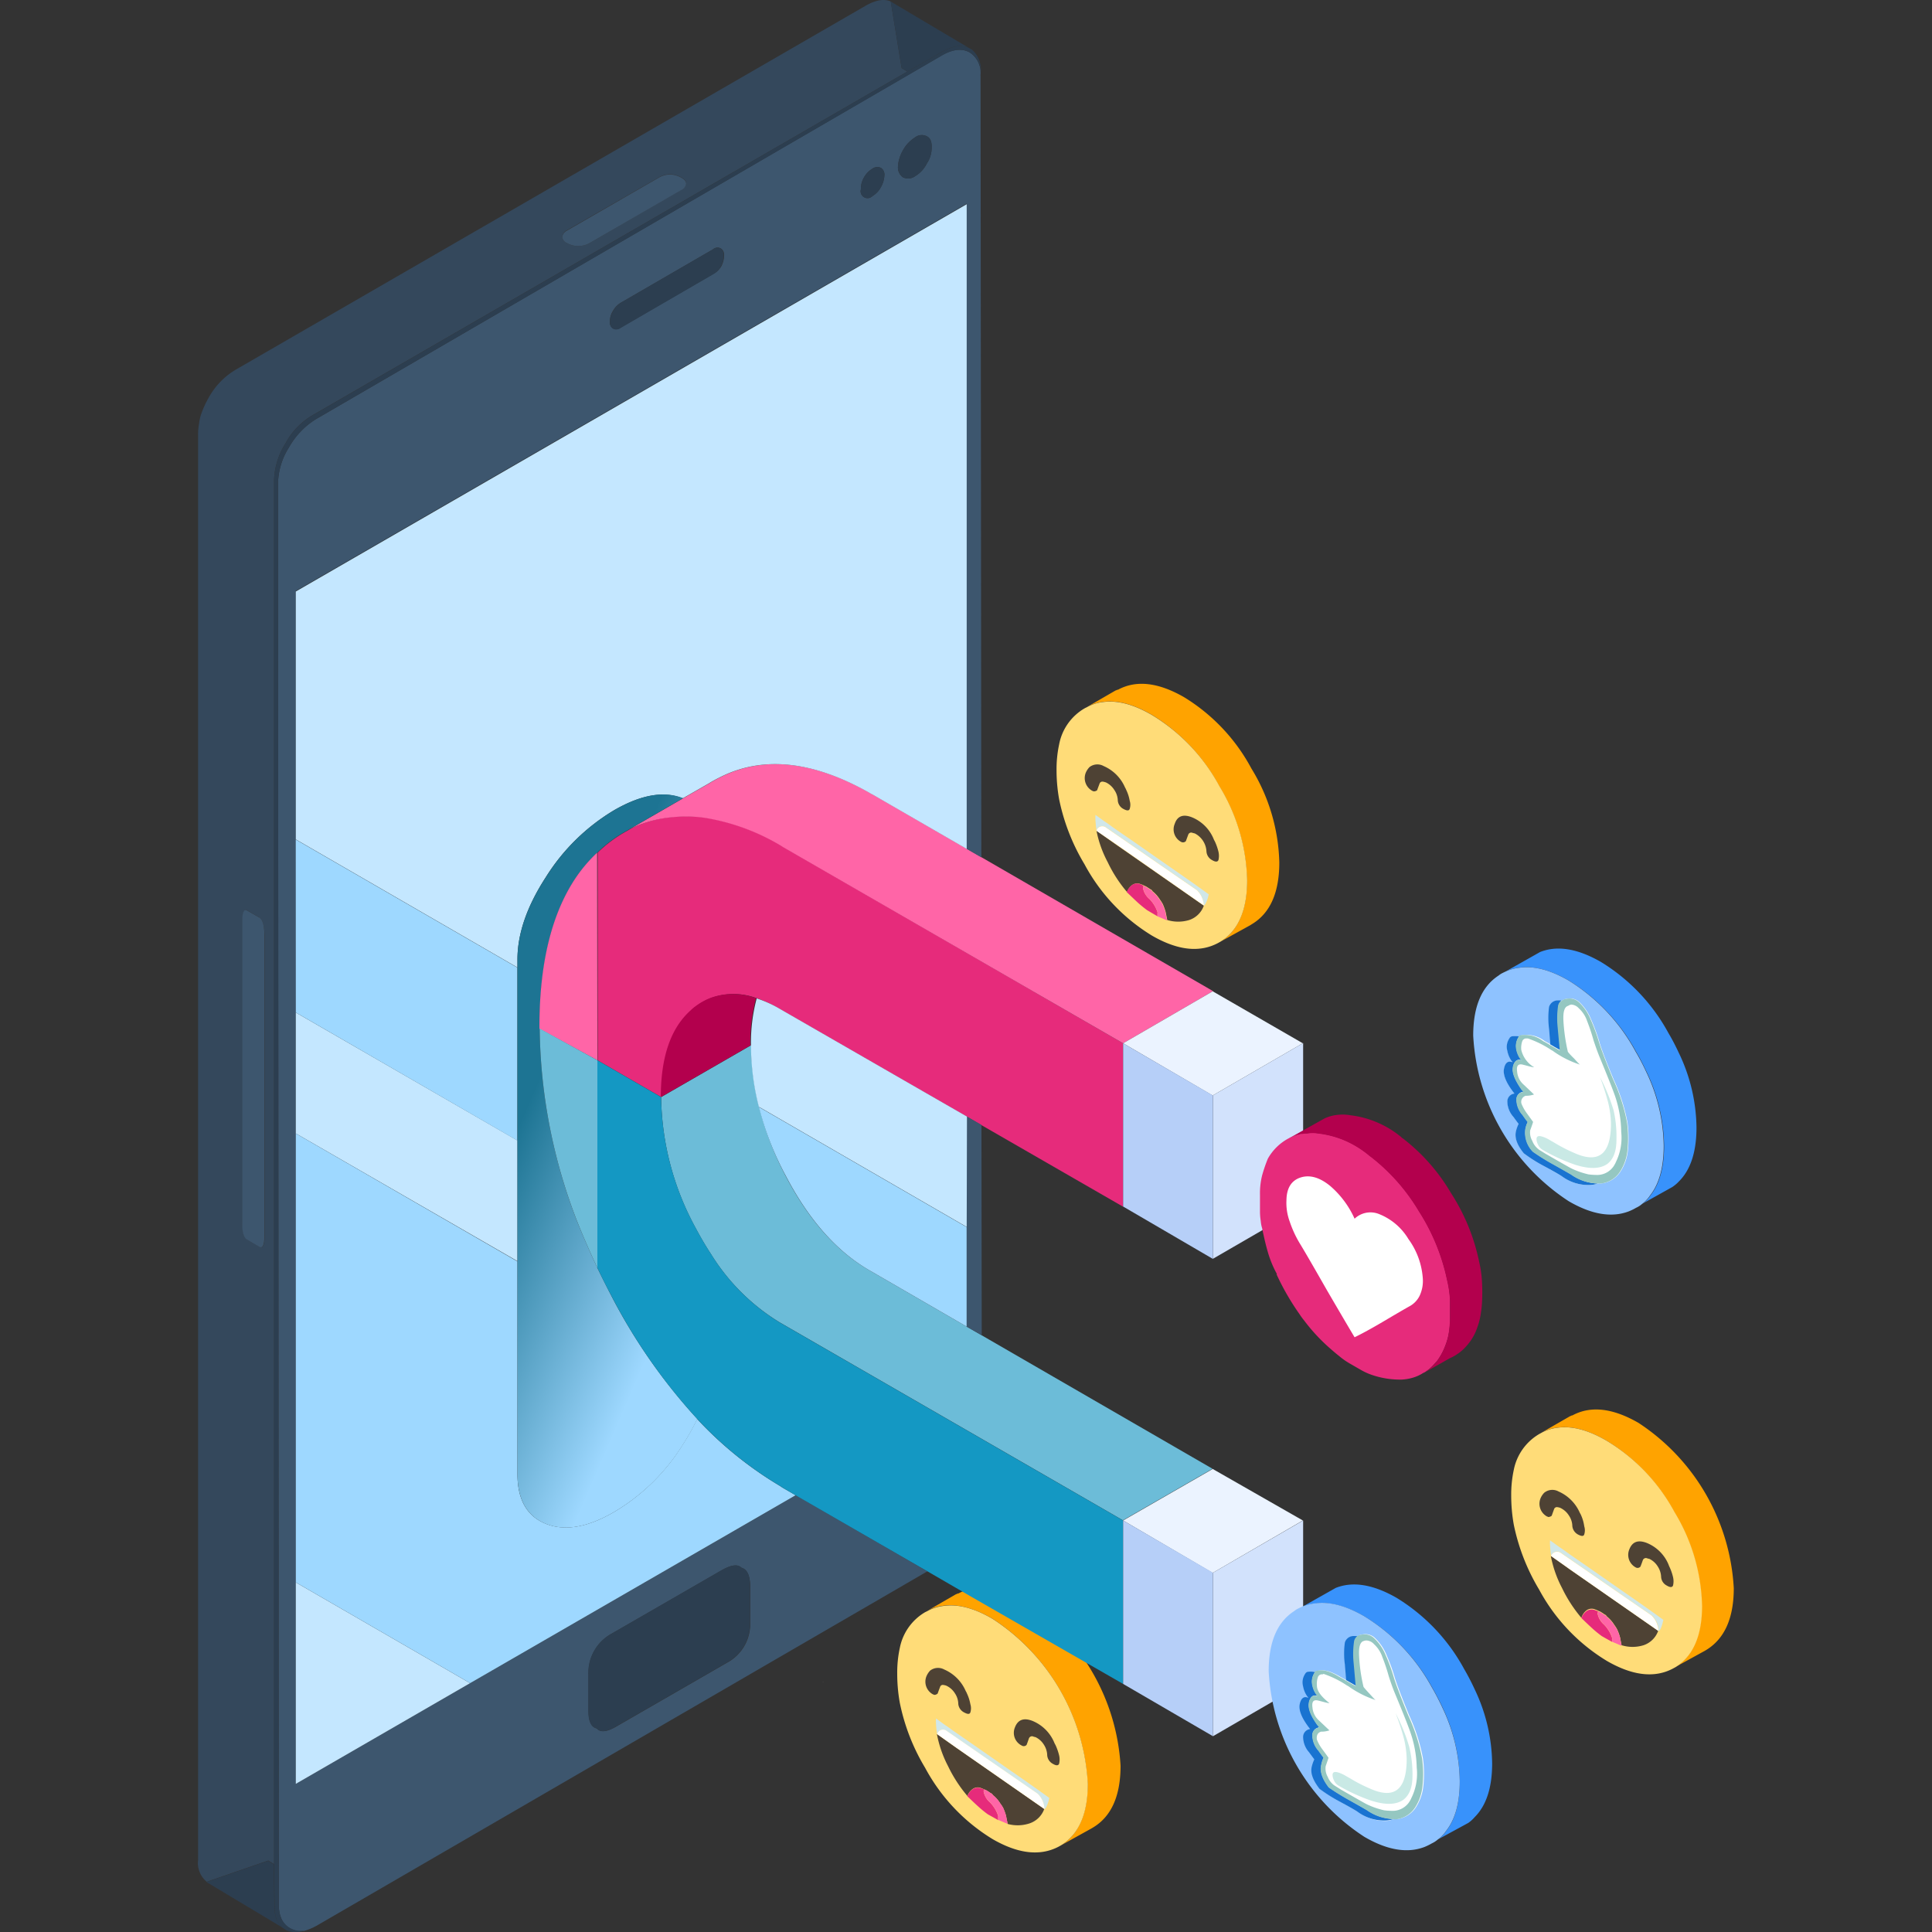 <svg id="Layer_1" data-name="Layer 1" xmlns="http://www.w3.org/2000/svg" xmlns:xlink="http://www.w3.org/1999/xlink" viewBox="0 0 300 300"><rect x="0" y="0" width="300" height="300" fill="#333333" stroke="none"/><defs><style>.cls-1{fill:#e62b7b;}.cls-1,.cls-10,.cls-11,.cls-12,.cls-13,.cls-14,.cls-15,.cls-16,.cls-17,.cls-18,.cls-19,.cls-2,.cls-20,.cls-21,.cls-22,.cls-23,.cls-24,.cls-25,.cls-26,.cls-27,.cls-3,.cls-4,.cls-5,.cls-6,.cls-7,.cls-8,.cls-9{fill-rule:evenodd;}.cls-2{fill:#ff65a7;}.cls-3{fill:#6cbcd8;}.cls-4{fill:#b3004d;}.cls-5{fill:url(#linear-gradient);}.cls-6{fill:#34485c;}.cls-7{fill:#2c3e50;}.cls-8{fill:#3d566e;}.cls-9{fill:#303e48;}.cls-10{fill:#c4e7ff;}.cls-11{fill:#9ed8ff;}.cls-12{fill:url(#linear-gradient-2);}.cls-13{fill:#ebf3ff;}.cls-14{fill:#ffa300;}.cls-15{fill:#ffdc78;}.cls-16{fill:#4e4234;}.cls-17{fill:#d0e7e9;}.cls-18{fill:#fff;}.cls-19{fill:#1498c3;}.cls-20{fill:#d2e2fc;}.cls-21{fill:#b6cff8;}.cls-22{fill:#452312;}.cls-23{fill:#3892fb;}.cls-24{fill:#8ec2ff;}.cls-25{fill:#1973d1;}.cls-26{fill:#95c7c1;}.cls-27{fill:#c9e9e5;}</style><linearGradient id="linear-gradient" x1="70.58" y1="315.74" x2="70.64" y2="315.74" gradientTransform="matrix(0.87, 0.5, -1, 0.58, 382.41, 43.63)" gradientUnits="userSpaceOnUse"><stop offset="0.2" stop-color="#fff"/><stop offset="0.8" stop-color="#cbdfff"/></linearGradient><linearGradient id="linear-gradient-2" x1="-46.15" y1="500.23" x2="-11.96" y2="441.01" gradientTransform="matrix(0, 1, -1, 0.58, 566, -62.4)" gradientUnits="userSpaceOnUse"><stop offset="0.2" stop-color="#1d7493"/><stop offset="0.8" stop-color="#9ed8ff"/></linearGradient></defs><title>Icons Event Management</title><path class="cls-1" d="M174.4,162v25.38l-22-12.67-2.31-1.34-29-16.69A18,18,0,0,0,117.5,155a10.29,10.29,0,0,0-7-.06,9.61,9.61,0,0,0-2.4,1.32,5.77,5.77,0,0,0-.77.65q-4.62,4.14-4.62,13.46l-9.9-5.72V132.4a18.35,18.35,0,0,1,2.07-1.78,19.82,19.82,0,0,1,2.6-1.66l.28-.17a18.43,18.43,0,0,1,6.69-1.94,20.58,20.58,0,0,1,5.07.1,33.36,33.36,0,0,1,11.68,4.28,4,4,0,0,1,.37.24Z"/><path class="cls-2" d="M97.71,128.79l8.38-4.84,4-2.29q.81-.5,1.62-.9,10.07-5.19,23.44,2.4a1.46,1.46,0,0,0,.37.2l14.64,8.46,2.27,1.31,35.93,20.77L174.4,162l-52.88-30.5a4,4,0,0,0-.37-.24A33.36,33.36,0,0,0,109.47,127a20.58,20.58,0,0,0-5.07-.1A18.43,18.43,0,0,0,97.71,128.79Z"/><path class="cls-3" d="M102.66,170.36l14-8.07a38.76,38.76,0,0,0,1.22,9.57A47.11,47.11,0,0,0,122,182.61q5.4,10.3,13.06,14.68l15,8.68,2.35,1.36,35.87,20.74-13.91,8-53.25-30.7a32.25,32.25,0,0,1-10.7-10.61c-.84-1.27-1.63-2.63-2.4-4.07A43.54,43.54,0,0,1,102.66,170.36Z"/><path class="cls-4" d="M116.61,162.29l-14,8.07q0-9.33,4.62-13.46a5.77,5.77,0,0,1,.77-.65,9.61,9.61,0,0,1,2.4-1.32,10.29,10.29,0,0,1,7,.06,26.71,26.71,0,0,0-.89,7.26Z"/><path class="cls-5" d="M127.8,261.2h.08a.29.29,0,0,1-.16,0Z"/><path class="cls-6" d="M42.56,289.47l-.89-.57-9.57,3.3a3.79,3.79,0,0,1-1.34-3.41l0-131.86,0-89.52a9,9,0,0,1,.16-1.7,7.55,7.55,0,0,1,.28-1.3,15.88,15.88,0,0,1,1.26-2.76,11.51,11.51,0,0,1,4.22-4.29L134.45.87C136,0,137.25-.22,138.31.22L140,10.58l.89.53L48.52,64.48a11.16,11.16,0,0,0-4.18,4.34,11.43,11.43,0,0,0-1.78,5.67ZM87.29,36.82a1.25,1.25,0,0,0,.77.93,3.39,3.39,0,0,0,1.66.45,3.57,3.57,0,0,0,1.75-.41l14.31-8.31a1.26,1.26,0,0,0,.77-1c0-.36-.28-.67-.77-.94a3.81,3.81,0,0,0-1.66-.48,3.57,3.57,0,0,0-1.74.44L88,35.77A1.36,1.36,0,0,0,87.29,36.82Zm-47,105.64-1.91-1.09c-.48-.27-.73.32-.73,1.78v46.64c0,1.51.23,2.42.77,2.71l1.87,1.1c.54.3.81-.3.81-1.79V145.14C41,143.65,40.76,142.76,40.25,142.46Z"/><path class="cls-7" d="M150.55,7.5q-1.74-.88-4.17.49l-5.48,3.12-.89-.53L138.31.22l0,0,.32.2.12.08Z"/><path class="cls-8" d="M152.38,133.13l-2.27-1.31V31.63L45.93,91.77V277L73,261.36l50.57-29.18L144,244l-1.19.69L49.21,299a9.38,9.38,0,0,1-1.91.81,3.3,3.3,0,0,1-2.23-.37c-1.16-.62-1.75-1.84-1.78-3.65L43.17,75.14a10.84,10.84,0,0,1,1.7-5.67,12.27,12.27,0,0,1,4.18-4.38L146.33,8.55c1.65-.92,3-1.06,4.18-.44a3.76,3.76,0,0,1,1.75,3.44.69.69,0,0,0,0,.25Zm.06,74.2L150.09,206l0-15.45V173.34l2.31,1.34Zm-8.5-186.16a1.72,1.72,0,0,0-1.9.2,5.32,5.32,0,0,0-1.79,1.9,5.64,5.64,0,0,0-.81,2.56,1.85,1.85,0,0,0,.77,1.7,1.82,1.82,0,0,0,1.87-.16,4.67,4.67,0,0,0,1.82-1.95,4.42,4.42,0,0,0,.77-2.51C144.7,22,144.46,21.44,143.94,21.17ZM133.68,29.4a1.07,1.07,0,0,0,1.79,1.05,3.55,3.55,0,0,0,1.29-1.34,4.11,4.11,0,0,0,.57-1.86,1.26,1.26,0,0,0-.53-1.18,1.3,1.3,0,0,0-1.33.12,3.64,3.64,0,0,0-1.3,1.34A3.54,3.54,0,0,0,133.68,29.4ZM87.29,36.82a1.36,1.36,0,0,1,.73-1l14.36-8.28a3.57,3.57,0,0,1,1.74-.44,3.81,3.81,0,0,1,1.66.48c.49.27.75.58.77.94a1.26,1.26,0,0,1-.77,1L91.47,37.79a3.57,3.57,0,0,1-1.75.41,3.39,3.39,0,0,1-1.66-.45A1.25,1.25,0,0,1,87.29,36.82Zm23.4,1.91L96.41,47a3.41,3.41,0,0,0-1.25,1.3A2.94,2.94,0,0,0,94.71,50a1.05,1.05,0,0,0,.49,1,1.11,1.11,0,0,0,1.17-.12l14.32-8.31A3.11,3.11,0,0,0,112,41.36a3.71,3.71,0,0,0,.44-1.7,1.17,1.17,0,0,0-.53-1.1A1.07,1.07,0,0,0,110.69,38.73ZM40.25,142.46c.51.3.78,1.19.81,2.68v46.67c0,1.49-.27,2.09-.81,1.79l-1.87-1.1c-.54-.29-.79-1.2-.77-2.71V143.15c0-1.46.25-2.05.73-1.78Zm74.9,101c-.57-.6-1.56-.49-3,.32L95,253.66A6.92,6.92,0,0,0,91.39,260v5.68c0,1.62.43,2.53,1.29,2.72.54.65,1.53.55,3-.29l17.16-9.89a6.81,6.81,0,0,0,3.65-6.33V246.2C116.45,244.6,116,243.68,115.15,243.44Z"/><path class="cls-7" d="M47.3,299.77a3.85,3.85,0,0,1-2.75,0l-.41-.25c-1-.62-1.53-1.82-1.5-3.61l-.08-6.4v-215a11.43,11.43,0,0,1,1.78-5.67,11.16,11.16,0,0,1,4.18-4.34L140.9,11.11,146.38,8q2.43-1.38,4.17-.49l.33.16a4.17,4.17,0,0,1,1.42,3.57l0,.32a3.76,3.76,0,0,0-1.75-3.44c-1.13-.62-2.53-.48-4.18.44L49.05,65.09a12.27,12.27,0,0,0-4.18,4.38,10.84,10.84,0,0,0-1.7,5.67l.12,220.61c0,1.81.62,3,1.78,3.65A3.3,3.3,0,0,0,47.3,299.77ZM144,244l-1.21.66L144,244Z"/><polygon class="cls-9" points="150.11 31.71 45.92 91.85 45.92 91.77 150.11 31.63 150.11 31.71"/><path class="cls-7" d="M44.14,299.48l-11.68-7-.16-.08-.24-.16,0,0,9.57-3.3.89.57.08,6.4C42.61,297.66,43.11,298.86,44.14,299.48Z"/><path class="cls-10" d="M45.93,245.71,73,261.36,45.93,277Zm34.42-68.62v18.74L45.93,176V157.22Zm0-26.86L45.93,130.34V91.85L150.11,31.71V131.82l-14.64-8.46a1.46,1.46,0,0,1-.37-.2q-13.38-7.59-23.44-2.4-.81.4-1.62.9l-4,2.29-.06,0q-4.38-1.74-10.63,1.86a31.61,31.61,0,0,0-10.62,10.43Q80.35,143,80.35,149Zm69.76,40.29-32.28-18.66a38.76,38.76,0,0,1-1.22-9.57v0a26.71,26.71,0,0,1,.89-7.26,18,18,0,0,1,3.65,1.66l29,16.69Z"/><path class="cls-11" d="M73,261.36,45.93,245.71V176l34.42,19.87v33q0,6,4.43,7.75t10.62-1.87A31.33,31.33,0,0,0,106,224.34a34.75,34.75,0,0,0,2.25-4,57.93,57.93,0,0,0,12.87,10.4l.37.25,2.06,1.19Zm-27.08-131,34.42,19.89v26.86L45.93,157.22Zm71.9,41.52,32.28,18.66,0,15.45-15-8.68q-7.66-4.38-13.06-14.68A47.11,47.11,0,0,1,117.83,171.86Z"/><path class="cls-7" d="M133.68,29.4a3.54,3.54,0,0,1,.49-1.87,3.64,3.64,0,0,1,1.3-1.34,1.3,1.3,0,0,1,1.33-.12,1.26,1.26,0,0,1,.53,1.18,4.11,4.11,0,0,1-.57,1.86,3.55,3.55,0,0,1-1.29,1.34,1.07,1.07,0,0,1-1.79-1.05Zm10.26-8.23c.52.27.76.85.73,1.74a4.42,4.42,0,0,1-.77,2.51,4.67,4.67,0,0,1-1.82,1.95,1.82,1.82,0,0,1-1.87.16,1.85,1.85,0,0,1-.77-1.7,5.64,5.64,0,0,1,.81-2.56,5.32,5.32,0,0,1,1.79-1.9A1.72,1.72,0,0,1,143.94,21.17ZM110.69,38.73a1.07,1.07,0,0,1,1.17-.17,1.17,1.17,0,0,1,.53,1.1,3.71,3.71,0,0,1-.44,1.7,3.11,3.11,0,0,1-1.26,1.26L96.37,50.93a1.11,1.11,0,0,1-1.17.12,1.05,1.05,0,0,1-.49-1,2.94,2.94,0,0,1,.45-1.66A3.41,3.41,0,0,1,96.41,47Zm4.46,204.71c.86.24,1.3,1.16,1.3,2.76v5.67a6.81,6.81,0,0,1-3.65,6.33l-17.16,9.89c-1.43.84-2.42.94-3,.29-.86-.19-1.29-1.1-1.29-2.72V260A6.92,6.92,0,0,1,95,253.66l17.15-9.9C113.59,243,114.58,242.84,115.15,243.44Z"/><path class="cls-12" d="M92.76,196.88q1,2.07,2.07,4.14a87.9,87.9,0,0,0,13.45,19.32,34.75,34.75,0,0,1-2.25,4A31.33,31.33,0,0,1,95.4,234.76q-6.21,3.62-10.62,1.87t-4.43-7.75V149q0-6,4.43-12.81A31.61,31.61,0,0,1,95.4,125.79q6.24-3.6,10.63-1.86l.06,0-8.38,4.84-.28.17a19.82,19.82,0,0,0-2.6,1.66,18.35,18.35,0,0,0-2.07,1.78A23.35,23.35,0,0,0,89.64,136q-5.83,8.4-5.84,23.44v.29a85.28,85.28,0,0,0,5.84,30C90.59,192.08,91.63,194.48,92.76,196.88Z"/><path class="cls-13" d="M202.3,162l-14,8.11L174.4,162l13.91-8.07Zm-14,82.24L174.4,236.1l13.91-8,14,8Z"/><path class="cls-14" d="M164.74,286.55a8.11,8.11,0,0,0,2-1.79q2.14-2.76,2.15-7.74a32.59,32.59,0,0,0-14.8-25.68c-2.84-1.64-5.38-2.31-7.63-2a6.92,6.92,0,0,0-2.51.81l4.5-2.6,0,0,.18-.06.08-.06.06,0,.07,0,0,0,.1-.06q4.22-2.19,10.14,1.22A32.83,32.83,0,0,1,174,274.18q0,7.05-4.3,9.61h0l-.2.12Z"/><path class="cls-15" d="M164.74,286.55l-.36.2q-4.31,2.26-10.26-1.18a29,29,0,0,1-10.47-11.07,31.78,31.78,0,0,1-3.93-10.1,25.51,25.51,0,0,1-.4-4.5,18.15,18.15,0,0,1,.4-4,8.27,8.27,0,0,1,3.93-5.56l.33-.16a6.92,6.92,0,0,1,2.51-.81c2.25-.33,4.79.34,7.63,2A32.59,32.59,0,0,1,168.92,277q0,5-2.15,7.74A8.11,8.11,0,0,1,164.74,286.55Z"/><path class="cls-15" d="M157.6,268.22a2.2,2.2,0,0,0,1,2.79.57.57,0,0,0,.73-.12c.08-.21.2-.55.36-1a.52.52,0,0,1,.57-.33,2.13,2.13,0,0,0,.45.13,3.1,3.1,0,0,1,1.3,1.17,3.15,3.15,0,0,1,.52,1.66,1.64,1.64,0,0,0,.85,1.3c.54.35.88.37,1,0a2.85,2.85,0,0,0,0-1.3,8.82,8.82,0,0,0-.57-1.62,2.49,2.49,0,0,1-.2-.4,6.23,6.23,0,0,0-3.37-3.33C159,266.69,158.06,267,157.6,268.22Z"/><path class="cls-15" d="M148.8,264.57a1.65,1.65,0,0,0,.86,1.29c.54.35.86.37,1,0a2.11,2.11,0,0,0,0-1.25,6.53,6.53,0,0,0-.53-1.67,2.49,2.49,0,0,0-.2-.4,6.41,6.41,0,0,0-3.33-3.33,2,2,0,0,0-2.19.17,2.92,2.92,0,0,0-.56.85,2.24,2.24,0,0,0,1,2.84.76.76,0,0,1,.2.08.79.79,0,0,0,.53-.21c.08-.24.2-.58.37-1a.44.44,0,0,1,.56-.32,1.57,1.57,0,0,1,.45.12,3.11,3.11,0,0,1,1.3,1.17A3,3,0,0,1,148.8,264.57Z"/><path class="cls-15" d="M145.52,269.27a18,18,0,0,0,1.74,5,21.56,21.56,0,0,0,3,4.62c.71.68,1.23,1.18,1.59,1.5a17.6,17.6,0,0,0,1.58,1.3l1.7.95,0,0,1.34.57a5.85,5.85,0,0,0,3.41,0l0,0a3.66,3.66,0,0,0,2.27-2.23c.19-.06.39-.47.61-1.26a3.42,3.42,0,0,1,.12-.49q-2.19-1.62-6.21-4.38l-6.16-4.29-2.64-1.83c-.43-.32-.84-.61-1.21-.85l-1.38-1a8.1,8.1,0,0,0,0,.81C145.38,268.08,145.44,268.62,145.52,269.27Z"/><path class="cls-16" d="M148.8,264.57a3,3,0,0,0-.52-1.63,3.11,3.11,0,0,0-1.3-1.17,1.57,1.57,0,0,0-.45-.12.44.44,0,0,0-.56.32c-.17.43-.29.77-.37,1a.79.79,0,0,1-.53.21.76.76,0,0,0-.2-.08,2.24,2.24,0,0,1-1-2.84,2.92,2.92,0,0,1,.56-.85,2,2,0,0,1,2.19-.17,6.41,6.41,0,0,1,3.33,3.33,2.49,2.49,0,0,1,.2.4,6.53,6.53,0,0,1,.53,1.67,2.11,2.11,0,0,1,0,1.25c-.11.33-.43.31-1,0A1.65,1.65,0,0,1,148.8,264.57Z"/><path class="cls-16" d="M157.6,268.22c.46-1.19,1.37-1.53,2.72-1a6.23,6.23,0,0,1,3.37,3.33,2.49,2.49,0,0,0,.2.4,8.82,8.82,0,0,1,.57,1.62,2.85,2.85,0,0,1,0,1.3c-.14.33-.48.31-1,0a1.64,1.64,0,0,1-.85-1.3,3.15,3.15,0,0,0-.52-1.66,3.1,3.1,0,0,0-1.3-1.17,2.13,2.13,0,0,1-.45-.13.52.52,0,0,0-.57.33c-.16.46-.28.8-.36,1a.57.57,0,0,1-.73.12A2.2,2.2,0,0,1,157.6,268.22Z"/><path class="cls-16" d="M156.47,283.22c-.14-.68-.22-1.08-.24-1.22a9.33,9.33,0,0,0-.45-1.25,4.82,4.82,0,0,0-.45-.69,5,5,0,0,0-1.13-1.3,2.12,2.12,0,0,0-.2-.24l-.17-.09a.36.36,0,0,1-.12-.08l-.12-.08-.24-.16-.21-.12-.28-.12a4.25,4.25,0,0,0-.49-.21,1.35,1.35,0,0,0-1.33.13,2.22,2.22,0,0,0-.82,1.09,21.56,21.56,0,0,1-3-4.62,18,18,0,0,1-1.74-5l2.92,2.07,13.75,9.57a3.66,3.66,0,0,1-2.27,2.23l0,0A5.85,5.85,0,0,1,156.47,283.22Z"/><path class="cls-17" d="M162.19,280.91a3.55,3.55,0,0,0-1.06-2.39L147,268.78a.94.94,0,0,0-1.5.49c-.08-.65-.14-1.19-.16-1.62a8.1,8.1,0,0,1,0-.81l1.38,1c.37.24.78.53,1.21.85l2.64,1.83,6.16,4.29q4,2.76,6.21,4.38a3.42,3.42,0,0,0-.12.49C162.58,280.44,162.38,280.85,162.19,280.91Z"/><path class="cls-18" d="M162.19,280.91l-13.75-9.57-2.92-2.07a.94.94,0,0,1,1.5-.49l14.11,9.74A3.55,3.55,0,0,1,162.19,280.91Z"/><path class="cls-1" d="M152.86,277.87a.36.36,0,0,0-.12.32,2.92,2.92,0,0,0,1,1.7A5.27,5.27,0,0,1,155,282a3.91,3.91,0,0,0,0,.61l.08.06-1.7-.95a17.6,17.6,0,0,1-1.58-1.3c-.36-.32-.88-.82-1.59-1.5a2.22,2.22,0,0,1,.82-1.09,1.35,1.35,0,0,1,1.33-.13A4.25,4.25,0,0,1,152.86,277.87Z"/><path class="cls-2" d="M155.09,282.63l-.08-.06a3.91,3.91,0,0,1,0-.61,5.27,5.27,0,0,0-1.26-2.07,2.92,2.92,0,0,1-1-1.7.36.36,0,0,1,.12-.32l.28.12.21.12.24.16.12.08a.36.36,0,0,0,.12.08l.17.09a2.12,2.12,0,0,1,.2.24,5,5,0,0,1,1.13,1.3,4.82,4.82,0,0,1,.45.69,9.33,9.33,0,0,1,.45,1.25c0,.14.1.54.24,1.22l-1.34-.57Z"/><path class="cls-19" d="M150.92,248l-6.9-4,0,0-20.42-11.78L121.52,231l-.37-.25a57.93,57.93,0,0,1-12.87-10.4A87.9,87.9,0,0,1,94.83,201q-1.1-2.07-2.07-4.14V164.64l9.9,5.72a43.54,43.54,0,0,0,5.39,20.36c.77,1.44,1.56,2.8,2.4,4.07a32.25,32.25,0,0,0,10.7,10.61l53.25,30.7v25.38Z"/><path class="cls-20" d="M188.35,170.08l14-8.11v25.38l-14,8.11Zm0,99.52V244.21l14-8.11v25.38Z"/><path class="cls-21" d="M174.4,187.35V162l13.95,8.11v25.38Zm13.95,56.86V269.6l-13.95-8.12V236.1Z"/><path class="cls-2" d="M92.76,164.64l-9-4.9v-.29q0-15,5.84-23.44a23.35,23.35,0,0,1,3.12-3.61Z"/><path class="cls-3" d="M92.76,164.64v32.24c-1.13-2.4-2.17-4.8-3.12-7.17a85.28,85.28,0,0,1-5.84-30Z"/><path class="cls-22" d="M127.8,261.2l-.08,0a.29.29,0,0,0,.16,0Z"/><path class="cls-14" d="M189.48,146.24a7.88,7.88,0,0,0,2-1.78q2.15-2.76,2.15-7.75a29.27,29.27,0,0,0-4.3-14.6A28.86,28.86,0,0,0,178.86,111q-4.26-2.48-7.63-2a6.75,6.75,0,0,0-2.51.82l4.5-2.6,0,0,.18-.06.09-.06.06,0a.09.09,0,0,1,.06,0l0,0,.1-.06q4.22-2.19,10.14,1.21a29,29,0,0,1,10.46,11.07,29.17,29.17,0,0,1,4.34,14.6q0,7.06-4.3,9.61h0l-.2.13Z"/><path class="cls-15" d="M189.48,146.24l-.36.2q-4.31,2.28-10.26-1.17A29,29,0,0,1,168.4,134.2a31.9,31.9,0,0,1-3.94-10.1,25.51,25.51,0,0,1-.4-4.5,18.24,18.24,0,0,1,.4-4A8.24,8.24,0,0,1,168.4,110a3.18,3.18,0,0,1,.32-.16,6.75,6.75,0,0,1,2.51-.82q3.38-.48,7.63,2a28.86,28.86,0,0,1,10.5,11.07,29.27,29.27,0,0,1,4.3,14.6q0,5-2.15,7.75A7.88,7.88,0,0,1,189.48,146.24Z"/><path class="cls-15" d="M169.81,122.88a.78.78,0,0,0,.53-.2c.08-.24.21-.58.37-1a.47.47,0,0,1,.57-.33,2.55,2.55,0,0,1,.44.12,3.13,3.13,0,0,1,1.3,1.18,3,3,0,0,1,.53,1.62,1.62,1.62,0,0,0,.85,1.3c.54.35.86.36,1,0a2.07,2.07,0,0,0,0-1.26,6.21,6.21,0,0,0-.53-1.66,2.58,2.58,0,0,0-.2-.41,6.37,6.37,0,0,0-3.32-3.32,2,2,0,0,0-2.19.16,2.87,2.87,0,0,0-.57.85,2.25,2.25,0,0,0,1,2.84Z"/><path class="cls-15" d="M185.06,126.9c-1.35-.52-2.25-.18-2.71,1a2.2,2.2,0,0,0,1,2.8.6.6,0,0,0,.73-.12l.37-1a.49.49,0,0,1,.56-.32,3,3,0,0,0,.45.12,3.34,3.34,0,0,1,1.82,2.84,1.64,1.64,0,0,0,.86,1.3c.54.35.87.36,1,0a2.87,2.87,0,0,0,0-1.3,8.34,8.34,0,0,0-.57-1.62,2.58,2.58,0,0,1-.2-.41A6.17,6.17,0,0,0,185.06,126.9Z"/><path class="cls-15" d="M170.26,129a17.57,17.57,0,0,0,1.75,5,21,21,0,0,0,3,4.63l1.58,1.5a19.51,19.51,0,0,0,1.58,1.3l1.7,1,0,0,1.34.57a5.85,5.85,0,0,0,3.41,0l0,0a3.62,3.62,0,0,0,2.27-2.23c.19,0,.39-.47.61-1.25a3.13,3.13,0,0,1,.12-.49q-2.19-1.62-6.21-4.38l-6.16-4.3c-.49-.32-1.37-.93-2.64-1.82-.43-.33-.83-.61-1.21-.85l-1.38-1a7.83,7.83,0,0,0,0,.81C170.13,127.78,170.18,128.32,170.26,129Z"/><path class="cls-16" d="M169.81,122.88l-.2-.08a2.25,2.25,0,0,1-1-2.84,2.87,2.87,0,0,1,.57-.85,2,2,0,0,1,2.19-.16,6.37,6.37,0,0,1,3.32,3.32,2.58,2.58,0,0,1,.2.41,6.21,6.21,0,0,1,.53,1.66,2.07,2.07,0,0,1,0,1.26c-.11.32-.43.31-1,0a1.62,1.62,0,0,1-.85-1.3,3,3,0,0,0-.53-1.62,3.13,3.13,0,0,0-1.3-1.18,2.55,2.55,0,0,0-.44-.12.47.47,0,0,0-.57.33c-.16.43-.29.77-.37,1A.78.78,0,0,1,169.81,122.88Z"/><path class="cls-16" d="M170.26,129l2.92,2.06,13.75,9.57a3.62,3.62,0,0,1-2.27,2.23l0,0a5.85,5.85,0,0,1-3.41,0c-.13-.68-.22-1.09-.24-1.22a9,9,0,0,0-.45-1.26,6.2,6.2,0,0,0-.44-.69,5.16,5.16,0,0,0-1.14-1.29,1.16,1.16,0,0,0-.2-.25l-.16-.08a.49.49,0,0,1-.13-.08.31.31,0,0,0-.12-.08l-.24-.16-.2-.12a1.75,1.75,0,0,1-.29-.13,3,3,0,0,0-.49-.2,1.35,1.35,0,0,0-1.33.12,2.34,2.34,0,0,0-.81,1.1,21,21,0,0,1-3-4.63A17.57,17.57,0,0,1,170.26,129Z"/><path class="cls-16" d="M185.06,126.9a6.17,6.17,0,0,1,3.37,3.32,2.58,2.58,0,0,0,.2.41,8.34,8.34,0,0,1,.57,1.62,2.87,2.87,0,0,1,0,1.3c-.14.32-.47.31-1,0a1.64,1.64,0,0,1-.86-1.3,3.34,3.34,0,0,0-1.82-2.84,3,3,0,0,1-.45-.12.49.49,0,0,0-.56.32l-.37,1a.6.6,0,0,1-.73.12,2.2,2.2,0,0,1-1-2.8C182.81,126.72,183.71,126.38,185.06,126.9Z"/><path class="cls-17" d="M186.93,140.6a3.57,3.57,0,0,0-1.06-2.39l-14.11-9.73a.94.94,0,0,0-1.5.49c-.08-.65-.13-1.19-.16-1.63a7.83,7.83,0,0,1,0-.81l1.38,1c.38.24.78.52,1.21.85,1.27.89,2.15,1.5,2.64,1.82l6.16,4.3q4,2.76,6.21,4.38a3.13,3.13,0,0,0-.12.49C187.32,140.13,187.12,140.55,186.93,140.6Z"/><path class="cls-18" d="M186.93,140.6,173.18,131,170.26,129a.94.94,0,0,1,1.5-.49l14.11,9.73A3.57,3.57,0,0,1,186.93,140.6Z"/><path class="cls-1" d="M177.6,137.56a.39.39,0,0,0-.12.33,2.92,2.92,0,0,0,1,1.7,5.27,5.27,0,0,1,1.26,2.07,3.91,3.91,0,0,0,0,.61l.08.06-1.7-1a19.51,19.51,0,0,1-1.58-1.3l-1.58-1.5a2.34,2.34,0,0,1,.81-1.1,1.35,1.35,0,0,1,1.33-.12A3,3,0,0,1,177.6,137.56Z"/><path class="cls-2" d="M179.83,142.33l-.08-.06a3.91,3.91,0,0,1,0-.61,5.27,5.27,0,0,0-1.26-2.07,2.92,2.92,0,0,1-1-1.7.39.39,0,0,1,.12-.33,1.75,1.75,0,0,0,.29.13l.2.12.24.16a.31.31,0,0,1,.12.08.49.49,0,0,0,.13.08l.16.08a1.16,1.16,0,0,1,.2.25,5.16,5.16,0,0,1,1.14,1.29,6.2,6.2,0,0,1,.44.69,9,9,0,0,1,.45,1.26c0,.13.11.54.24,1.22l-1.34-.57Z"/><path class="cls-14" d="M260.08,258.89a7.88,7.88,0,0,0,2-1.79c1.44-1.84,2.15-4.42,2.15-7.74a29.27,29.27,0,0,0-4.3-14.6,28.86,28.86,0,0,0-10.5-11.07q-4.26-2.48-7.62-2a7,7,0,0,0-2.52.81l4.5-2.59,0,0,.19-.07.08-.06.06,0,.06,0,0,0,.1-.06q4.22-2.19,10.14,1.22a32.83,32.83,0,0,1,14.8,25.67q0,7-4.3,9.61h0l-.2.12Z"/><path class="cls-15" d="M239.31,222.51a7,7,0,0,1,2.52-.81q3.36-.48,7.62,2A28.86,28.86,0,0,1,260,234.76a29.27,29.27,0,0,1,4.3,14.6c0,3.32-.71,5.9-2.15,7.74a7.88,7.88,0,0,1-2,1.79l-.37.2q-4.29,2.27-10.26-1.18A29,29,0,0,1,239,246.84a32.09,32.09,0,0,1-3.94-10.09,25.71,25.71,0,0,1-.4-4.51,18.21,18.21,0,0,1,.4-4,8.31,8.31,0,0,1,3.94-5.56Z"/><path class="cls-15" d="M242,231.59a2,2,0,0,0-2.19.17,2.75,2.75,0,0,0-.57.85,2.25,2.25,0,0,0,1,2.84.93.93,0,0,1,.2.08.85.85,0,0,0,.53-.2q.12-.37.36-1a.46.46,0,0,1,.57-.32,1.5,1.5,0,0,1,.44.12,3.17,3.17,0,0,1,1.3,1.17,3,3,0,0,1,.53,1.63,1.67,1.67,0,0,0,.85,1.3c.54.35.87.36,1,0a2.07,2.07,0,0,0,0-1.26,6.3,6.3,0,0,0-.52-1.66,2.65,2.65,0,0,0-.21-.41A6.43,6.43,0,0,0,242,231.59Z"/><path class="cls-15" d="M259.22,243.27a3.73,3.73,0,0,1-.2-.4,6.18,6.18,0,0,0-3.36-3.33c-1.36-.51-2.26-.17-2.72,1a2.21,2.21,0,0,0,1,2.8.58.58,0,0,0,.73-.13c.08-.21.21-.55.37-1a.51.51,0,0,1,.57-.32,2.55,2.55,0,0,0,.44.12,3.11,3.11,0,0,1,1.3,1.17,3.2,3.2,0,0,1,.53,1.67,1.61,1.61,0,0,0,.85,1.29c.54.36.88.37,1,0a2.82,2.82,0,0,0,0-1.29A8,8,0,0,0,259.22,243.27Z"/><path class="cls-15" d="M240.85,241.61a17.74,17.74,0,0,0,1.75,5,21.56,21.56,0,0,0,3,4.62c.7.68,1.23,1.18,1.58,1.5a17.29,17.29,0,0,0,1.58,1.3c.55.32,1.12.63,1.7.95l.05,0,1.33.57a5.77,5.77,0,0,0,3.41,0l0,0a3.64,3.64,0,0,0,2.27-2.23c.19-.05.39-.47.61-1.26q0-.19.12-.48-2.19-1.62-6.2-4.38c-2.87-2-4.92-3.44-6.17-4.3-.48-.33-1.36-.93-2.63-1.83-.44-.32-.84-.6-1.22-.85l-1.38-1c0,.24,0,.51,0,.81S240.77,241,240.85,241.61Z"/><path class="cls-16" d="M242,231.59a6.43,6.43,0,0,1,3.32,3.33,2.65,2.65,0,0,1,.21.41A6.3,6.3,0,0,1,246,237a2.07,2.07,0,0,1,0,1.26c-.1.32-.43.31-1,0a1.67,1.67,0,0,1-.85-1.3,3,3,0,0,0-.53-1.63,3.17,3.17,0,0,0-1.3-1.17,1.5,1.5,0,0,0-.44-.12.46.46,0,0,0-.57.32q-.24.65-.36,1a.85.85,0,0,1-.53.2.93.93,0,0,0-.2-.08,2.25,2.25,0,0,1-1-2.84,2.75,2.75,0,0,1,.57-.85A2,2,0,0,1,242,231.59Z"/><path class="cls-16" d="M259.22,243.27a8,8,0,0,1,.57,1.63,2.82,2.82,0,0,1,0,1.29c-.13.33-.47.32-1,0a1.61,1.61,0,0,1-.85-1.29,3.2,3.2,0,0,0-.53-1.67,3.11,3.11,0,0,0-1.3-1.17,2.55,2.55,0,0,1-.44-.12.51.51,0,0,0-.57.32c-.16.46-.29.8-.37,1a.58.58,0,0,1-.73.13,2.21,2.21,0,0,1-1-2.8c.46-1.19,1.36-1.53,2.72-1a6.18,6.18,0,0,1,3.36,3.33A3.73,3.73,0,0,0,259.22,243.27Z"/><path class="cls-16" d="M245.56,251.22a21.56,21.56,0,0,1-3-4.62,17.74,17.74,0,0,1-1.75-5c.73.52,1.71,1.2,2.92,2.07l13.75,9.57a3.64,3.64,0,0,1-2.27,2.23l0,0a5.77,5.77,0,0,1-3.41,0c-.13-.67-.21-1.08-.24-1.22a7.19,7.19,0,0,0-.45-1.25,5.4,5.4,0,0,0-.44-.69,5.2,5.2,0,0,0-1.14-1.3,1.41,1.41,0,0,0-.2-.24l-.16-.08-.12-.08a.48.48,0,0,0-.13-.09l-.24-.16a1.73,1.73,0,0,1-.2-.12l-.29-.12a3.26,3.26,0,0,0-.48-.2,1.37,1.37,0,0,0-1.34.12A2.31,2.31,0,0,0,245.56,251.22Z"/><path class="cls-17" d="M240.85,241.61c-.08-.65-.13-1.19-.16-1.62s0-.57,0-.81l1.38,1c.38.25.78.53,1.22.85,1.27.9,2.15,1.5,2.63,1.83,1.25.86,3.3,2.3,6.17,4.3q4,2.76,6.2,4.38-.08.28-.12.48c-.22.79-.42,1.21-.61,1.26a3.58,3.58,0,0,0-1-2.39l-14.12-9.74A1,1,0,0,0,240.85,241.61Z"/><path class="cls-18" d="M257.52,253.25l-13.75-9.57c-1.21-.87-2.19-1.55-2.92-2.07a1,1,0,0,1,1.5-.49l14.12,9.74A3.58,3.58,0,0,1,257.52,253.25Z"/><path class="cls-1" d="M250.42,255c-.58-.32-1.15-.63-1.7-.95a17.29,17.29,0,0,1-1.58-1.3c-.35-.32-.88-.82-1.58-1.5a2.31,2.31,0,0,1,.81-1.09,1.37,1.37,0,0,1,1.34-.12,3.26,3.26,0,0,1,.48.2.36.36,0,0,0-.12.32,3,3,0,0,0,1,1.71,5.25,5.25,0,0,1,1.25,2.06,5.68,5.68,0,0,0,0,.61Z"/><path class="cls-2" d="M251.8,255.56l-1.33-.57-.05,0-.08-.06a5.68,5.68,0,0,1,0-.61,5.25,5.25,0,0,0-1.25-2.06,3,3,0,0,1-1-1.71.36.36,0,0,1,.12-.32l.29.12a1.73,1.73,0,0,0,.2.12l.24.16a.48.48,0,0,1,.13.09l.12.08.16.08a1.41,1.41,0,0,1,.2.24,5.2,5.2,0,0,1,1.14,1.3,5.4,5.4,0,0,1,.44.69,7.19,7.19,0,0,1,.45,1.25C251.59,254.48,251.67,254.89,251.8,255.56Z"/><path class="cls-18" d="M205.38,260a.29.29,0,0,1,.16,0,15.65,15.65,0,0,1,3.61,1.79,2.6,2.6,0,0,1,.45.28,15.48,15.48,0,0,0,4.05,2c-.08-.06-.4-.39-1-1q-.57-.6-.93-1.05a26.37,26.37,0,0,1-.69-4.79c-.08-1.43.16-2.21.73-2.35a1.14,1.14,0,0,1,.4-.08,1.67,1.67,0,0,1,1.18.57,4.76,4.76,0,0,1,1.3,2,29.81,29.81,0,0,1,1,3c.35,1.08.66,1.94.93,2.59q1.78,4.31,2.36,5.92a17.89,17.89,0,0,1,1.05,5.68,8.52,8.52,0,0,1-.85,4.74,1.15,1.15,0,0,1-.12.25,3.11,3.11,0,0,1-3,1.7,9.18,9.18,0,0,1-1.1-.08,12.65,12.65,0,0,1-2.68-.93q-.24-.12-4-2.27c-.7-.44-1.08-.68-1.14-.73a3,3,0,0,1-.93-1.26,2.6,2.6,0,0,1-.32-1.66c.21-.6.36-1,.44-1.3-.21-.3-.55-.76-1-1.38a6.66,6.66,0,0,1-.81-1.46c-.08-.65.13-1.05.65-1.22a3.84,3.84,0,0,0,1.3-.2l-1.63-1.54a3,3,0,0,1-1-2c-.11-.78.19-1.15.89-1.09s1.42.35,1.75.4c-1.25-1-1.9-1.88-1.95-2.71a3.2,3.2,0,0,1,.16-1.34A.65.65,0,0,1,205.38,260Z"/><path class="cls-18" d="M216.7,266a36.52,36.52,0,0,1,1.21,3.77,14.87,14.87,0,0,1,.49,3.41q0,7.19-5.72,4.58a23.35,23.35,0,0,1-3-1.54l-1-.57c-1.19-.64-1.79-.66-1.79,0a1.86,1.86,0,0,0,.2.81,1.79,1.79,0,0,0,.74.86,27.94,27.94,0,0,0,5.15,2.35q3.24,1,4.9-.16c1-.71,1.42-1.95,1.42-3.73a17.92,17.92,0,0,0-.53-4.59A29.53,29.53,0,0,0,216.7,266Z"/><path class="cls-23" d="M223.27,285.63a4,4,0,0,0,.68-.57,3.74,3.74,0,0,0,.57-.69c1.44-1.81,2.15-4.39,2.15-7.74A27.15,27.15,0,0,0,224,265.15q-.72-1.57-1.62-3.12A29.44,29.44,0,0,0,211.87,251q-4.31-2.47-7.66-2a7,7,0,0,0-2.11.57l5.31-3c2.68-1.06,5.82-.54,9.45,1.54a29.29,29.29,0,0,1,10.5,11.07q.9,1.55,1.62,3.12a27.37,27.37,0,0,1,2.72,11.52q0,5.64-2.72,8.35a5.22,5.22,0,0,1-1,.9Z"/><path class="cls-24" d="M223.27,285.63a4,4,0,0,1-.94.61,9,9,0,0,1-1.17.57q-4,1.5-9.29-1.58A32.76,32.76,0,0,1,197,259.51q0-6.76,3.93-9.32a3.43,3.43,0,0,1,.41-.29c.24-.13.48-.25.73-.36a7,7,0,0,1,2.11-.57q3.36-.48,7.66,2A29.44,29.44,0,0,1,222.33,262q.9,1.55,1.62,3.12a27.15,27.15,0,0,1,2.72,11.48c0,3.35-.71,5.93-2.15,7.74a3.74,3.74,0,0,1-.57.69A4,4,0,0,1,223.27,285.63Z"/><path class="cls-18" d="M216.41,282.47a1.06,1.06,0,0,1,.29,0h.24a4.07,4.07,0,0,0,3-1.95,7.5,7.5,0,0,0,1.09-3.36,17.42,17.42,0,0,0-.08-4.14,28,28,0,0,0-2.15-6.69q-1.86-4.55-2.27-6a26.58,26.58,0,0,0-1.21-3.29,7.5,7.5,0,0,0-1.79-2.67,2.16,2.16,0,0,0-2-.57,1.13,1.13,0,0,0-.68.28,3.39,3.39,0,0,0-.78,0,1.42,1.42,0,0,0-1.17,1,12.42,12.42,0,0,0,0,3.41l.2,2.43c-.27-.16-.61-.35-1-.56-1.44-.87-2.61-1.17-3.53-.9l-.24.08a.22.22,0,0,1,0,.13,3.27,3.27,0,0,0-1.18,0,.83.83,0,0,0-.24.16,2.81,2.81,0,0,0-.41.81,2.4,2.4,0,0,0,0,1.3,3.94,3.94,0,0,0,.65,1.54l.16.16a.16.16,0,0,1-.12,0c-.62-.19-1,.16-1.22,1.05s.35,2.24,1.62,3.86a1.23,1.23,0,0,0-1.09,1.17,3.63,3.63,0,0,0,.93,2.44c.41.56.68.93.81,1.09a5.76,5.76,0,0,0-.4,1.14c-.25,1,.16,2.15,1.21,3.44a23.9,23.9,0,0,0,2.92,1.87c1.57.87,2.56,1.43,3,1.7a6.92,6.92,0,0,0,4.47,1.34A4.19,4.19,0,0,0,216.41,282.47Z"/><path class="cls-25" d="M204.21,259.64a2.51,2.51,0,0,0-.41,2,3.79,3.79,0,0,0,.81,1.71c-.68-.25-1.12.09-1.34,1v.08c-.16.84.29,2,1.34,3.45a1.93,1.93,0,0,1,.28.36h-.08a1.17,1.17,0,0,0-1,1.1,3.65,3.65,0,0,0,.93,2.47c.41.57.68.94.81,1.1a4.94,4.94,0,0,0-.36,1.13c-.25,1,.15,2.19,1.17,3.49.76.54,1.73,1.15,2.92,1.83,1.57.89,2.56,1.46,3,1.7a7.49,7.49,0,0,0,4.18,1.38,4.19,4.19,0,0,1-1.17.24,6.92,6.92,0,0,1-4.47-1.34c-.4-.27-1.39-.83-3-1.7a23.9,23.9,0,0,1-2.92-1.87c-1-1.29-1.46-2.44-1.21-3.44a5.76,5.76,0,0,1,.4-1.14c-.13-.16-.4-.53-.81-1.09a3.63,3.63,0,0,1-.93-2.44,1.23,1.23,0,0,1,1.09-1.17q-1.91-2.43-1.62-3.86c.19-.89.6-1.24,1.22-1.05a.16.16,0,0,0,.12,0l-.16-.16a3.94,3.94,0,0,1-.65-1.54,2.4,2.4,0,0,1,0-1.3,2.81,2.81,0,0,1,.41-.81.83.83,0,0,1,.24-.16A3.27,3.27,0,0,1,204.21,259.64Z"/><path class="cls-25" d="M210.82,254.08a1.2,1.2,0,0,0-.45.69,13.38,13.38,0,0,0-.08,3.41l.32,3.61c-.21-.11-.74-.41-1.58-.9l-.2-2.43a12.42,12.42,0,0,1,0-3.41,1.42,1.42,0,0,1,1.17-1A3.39,3.39,0,0,1,210.82,254.08Z"/><path class="cls-26" d="M216.41,282.47a7.49,7.49,0,0,1-4.18-1.38c-.4-.24-1.39-.81-3-1.7-1.19-.68-2.16-1.29-2.92-1.83-1-1.3-1.42-2.46-1.17-3.49a4.94,4.94,0,0,1,.36-1.13c-.13-.16-.4-.53-.81-1.1a3.65,3.65,0,0,1-.93-2.47,1.17,1.17,0,0,1,1-1.1h.08a1.93,1.93,0,0,0-.28-.36c-1.05-1.46-1.5-2.61-1.34-3.45v-.08c.22-.92.66-1.26,1.34-1a3.79,3.79,0,0,1-.81-1.71,2.51,2.51,0,0,1,.41-2,.22.22,0,0,0,0-.13l.24-.08c.92-.27,2.09,0,3.53.9.4.21.74.4,1,.56.84.49,1.37.79,1.58.9l-.32-3.61a13.38,13.38,0,0,1,.08-3.41,1.2,1.2,0,0,1,.45-.69,1.13,1.13,0,0,1,.68-.28,2.16,2.16,0,0,1,2,.57,7.5,7.5,0,0,1,1.79,2.67,26.58,26.58,0,0,1,1.21,3.29q.4,1.41,2.27,6a28,28,0,0,1,2.15,6.69,17.42,17.42,0,0,1,.08,4.14,7.5,7.5,0,0,1-1.09,3.36,4.07,4.07,0,0,1-3,1.95h-.24A1.06,1.06,0,0,0,216.41,282.47Z"/><path class="cls-18" d="M205.38,260a.65.65,0,0,0-.73.41,3.2,3.2,0,0,0-.16,1.34c0,.83.7,1.74,1.95,2.71-.33,0-.91-.19-1.75-.4s-1,.31-.89,1.09a3,3,0,0,0,1,2l1.63,1.54a3.84,3.84,0,0,1-1.3.2c-.52.17-.73.57-.65,1.22a6.66,6.66,0,0,0,.81,1.46c.46.62.8,1.08,1,1.38-.08.27-.23.7-.44,1.3a2.6,2.6,0,0,0,.32,1.66,3,3,0,0,0,.93,1.26c.06.05.44.29,1.14.73q3.74,2.15,4,2.27a12.65,12.65,0,0,0,2.68.93,9.18,9.18,0,0,0,1.1.08,3.11,3.11,0,0,0,3-1.7,1.15,1.15,0,0,0,.12-.25,8.52,8.52,0,0,0,.85-4.74,17.89,17.89,0,0,0-1.05-5.68q-.57-1.62-2.36-5.92c-.27-.65-.58-1.51-.93-2.59a29.81,29.81,0,0,0-1-3,4.76,4.76,0,0,0-1.3-2,1.67,1.67,0,0,0-1.18-.57,1.14,1.14,0,0,0-.4.08c-.57.14-.81.92-.73,2.35a26.37,26.37,0,0,0,.69,4.79q.36.45.93,1.05c.57.63.89,1,1,1a15.48,15.48,0,0,1-4.05-2,2.6,2.6,0,0,0-.45-.28,15.65,15.65,0,0,0-3.61-1.79A.29.29,0,0,0,205.38,260Z"/><path class="cls-27" d="M216.7,266a29.53,29.53,0,0,1,2.1,5.15,17.92,17.92,0,0,1,.53,4.59c0,1.78-.47,3-1.42,3.73q-1.66,1.17-4.9.16a27.94,27.94,0,0,1-5.15-2.35,1.79,1.79,0,0,1-.74-.86,1.86,1.86,0,0,1-.2-.81c0-.62.6-.6,1.79,0l1,.57a23.35,23.35,0,0,0,3,1.54q5.72,2.59,5.72-4.58a14.87,14.87,0,0,0-.49-3.41A36.52,36.52,0,0,0,216.7,266Z"/><path class="cls-18" d="M243.5,156.19a1.19,1.19,0,0,1,.41-.08,1.67,1.67,0,0,1,1.17.57,4.67,4.67,0,0,1,1.3,2,29.81,29.81,0,0,1,1,3c.36,1.08.67,1.94.94,2.59q1.78,4.31,2.35,5.92a17.89,17.89,0,0,1,1,5.68,8.54,8.54,0,0,1-.85,4.74.82.82,0,0,1-.12.25,3.1,3.1,0,0,1-3,1.7,9.18,9.18,0,0,1-1.1-.08,12.59,12.59,0,0,1-2.67-.93q-.24-.12-4-2.27c-.7-.44-1.08-.68-1.13-.73a2.88,2.88,0,0,1-.93-1.26,2.6,2.6,0,0,1-.33-1.66c.22-.6.37-1,.45-1.3l-1-1.38a6.66,6.66,0,0,1-.81-1.46,1,1,0,0,1,.65-1.22,3.79,3.79,0,0,0,1.3-.2l-1.62-1.54a3,3,0,0,1-1-2c-.11-.78.19-1.15.89-1.09s1.42.35,1.75.4a4.24,4.24,0,0,1-2-2.71,3.2,3.2,0,0,1,.16-1.34.65.65,0,0,1,.73-.41.35.35,0,0,1,.17,0,15.85,15.85,0,0,1,3.61,1.79,2.2,2.2,0,0,1,.44.28,15.35,15.35,0,0,0,4.06,2c-.08-.06-.41-.4-1-1-.37-.4-.69-.75-.93-1a28.26,28.26,0,0,1-.69-4.79C242.69,157.11,242.93,156.33,243.5,156.19Z"/><path class="cls-18" d="M241.43,177.48l-1-.57c-1.19-.64-1.79-.66-1.79,0a1.75,1.75,0,0,0,.21.81,1.73,1.73,0,0,0,.73.86,27.94,27.94,0,0,0,5.15,2.35q3.24,1,4.91-.16c.94-.71,1.41-1.95,1.41-3.73a18.4,18.4,0,0,0-.52-4.59,29.69,29.69,0,0,0-2.11-5.15,39.23,39.23,0,0,1,1.22,3.77,15.35,15.35,0,0,1,.48,3.41q0,7.19-5.72,4.58A24.76,24.76,0,0,1,241.43,177.48Z"/><path class="cls-23" d="M255,186.93a4.54,4.54,0,0,0,.69-.57,4.12,4.12,0,0,0,.56-.69c1.44-1.81,2.15-4.39,2.15-7.74a27.28,27.28,0,0,0-2.71-11.48c-.49-1-1-2.09-1.63-3.12a29.44,29.44,0,0,0-10.46-11.07c-2.86-1.65-5.42-2.31-7.66-2a7.11,7.11,0,0,0-2.11.57l5.31-3q4-1.59,9.45,1.54a29.29,29.29,0,0,1,10.5,11.07c.6,1,1.14,2.07,1.63,3.12a27.35,27.35,0,0,1,2.71,11.52q0,5.64-2.71,8.35a5.57,5.57,0,0,1-1.06.9Z"/><path class="cls-24" d="M255,186.93a3.63,3.63,0,0,1-.94.61,8.43,8.43,0,0,1-1.17.57q-4,1.5-9.29-1.58a32.76,32.76,0,0,1-14.84-25.72q0-6.76,3.93-9.32a3.43,3.43,0,0,1,.41-.29c.24-.13.49-.25.73-.36a7.11,7.11,0,0,1,2.11-.57c2.24-.32,4.8.34,7.66,2A29.44,29.44,0,0,1,254,163.33c.6,1,1.14,2.07,1.63,3.12a27.28,27.28,0,0,1,2.71,11.48c0,3.35-.71,5.93-2.15,7.74a4.12,4.12,0,0,1-.56.69A4.54,4.54,0,0,1,255,186.93Z"/><path class="cls-18" d="M235.92,160.94a3.28,3.28,0,0,0-1.18,0,.83.83,0,0,0-.24.16,2.81,2.81,0,0,0-.41.81,2.4,2.4,0,0,0,0,1.3,4.1,4.1,0,0,0,.65,1.54l.16.16a.16.16,0,0,1-.12,0c-.62-.19-1,.16-1.21,1.05s.35,2.24,1.62,3.86a1.23,1.23,0,0,0-1.1,1.17,3.63,3.63,0,0,0,.93,2.44c.41.56.68.93.82,1.09a5.49,5.49,0,0,0-.41,1.14c-.24,1,.16,2.15,1.22,3.44a23.14,23.14,0,0,0,2.92,1.87c1.57.86,2.55,1.43,3,1.7A6.89,6.89,0,0,0,247,184a4.19,4.19,0,0,0,1.17-.24,1.11,1.11,0,0,1,.29,0h.24a4.07,4.07,0,0,0,3-1.95,7.51,7.51,0,0,0,1.1-3.36,18.54,18.54,0,0,0-.08-4.14,28.46,28.46,0,0,0-2.15-6.69c-1.25-3-2-5-2.27-6a28.57,28.57,0,0,0-1.22-3.29,7.64,7.64,0,0,0-1.79-2.68,2.17,2.17,0,0,0-2-.56,1.19,1.19,0,0,0-.69.28,3.3,3.3,0,0,0-.77,0,1.42,1.42,0,0,0-1.18,1,12.83,12.83,0,0,0,0,3.41l.2,2.43c-.27-.16-.6-.35-1-.56a4.6,4.6,0,0,0-3.53-.9l-.24.08A.22.22,0,0,1,235.92,160.94Z"/><path class="cls-25" d="M240.74,162.19l-.2-2.43a12.83,12.83,0,0,1,0-3.41,1.42,1.42,0,0,1,1.18-1,3.3,3.3,0,0,1,.77,0,1.2,1.2,0,0,0-.45.69,13.38,13.38,0,0,0-.08,3.41l.33,3.61Q242,162.92,240.74,162.19Z"/><path class="cls-25" d="M248.12,183.77A4.19,4.19,0,0,1,247,184a6.89,6.89,0,0,1-4.46-1.34c-.41-.27-1.39-.84-3-1.7a23.14,23.14,0,0,1-2.92-1.87c-1.06-1.29-1.46-2.44-1.22-3.44a5.49,5.49,0,0,1,.41-1.14c-.14-.16-.41-.53-.82-1.09a3.63,3.63,0,0,1-.93-2.44,1.23,1.23,0,0,1,1.1-1.17q-1.91-2.43-1.62-3.86c.18-.89.59-1.24,1.21-1.05a.16.16,0,0,0,.12,0l-.16-.16a4.1,4.1,0,0,1-.65-1.54,2.4,2.4,0,0,1,0-1.3,2.81,2.81,0,0,1,.41-.81.83.83,0,0,1,.24-.16,3.28,3.28,0,0,1,1.18,0,2.55,2.55,0,0,0-.41,2,3.79,3.79,0,0,0,.81,1.71c-.67-.25-1.12.09-1.34,1v.08c-.16.84.29,2,1.34,3.45a2,2,0,0,1,.29.36h-.08a1.17,1.17,0,0,0-1,1.1,3.62,3.62,0,0,0,.94,2.47c.4.57.67.94.81,1.1a4.14,4.14,0,0,0-.37,1.13,4.19,4.19,0,0,0,1.18,3.49,34.11,34.11,0,0,0,2.92,1.83c1.57.89,2.55,1.46,3,1.7A7.46,7.46,0,0,0,248.12,183.77Z"/><path class="cls-26" d="M242.53,155.38a1.19,1.19,0,0,1,.69-.28,2.17,2.17,0,0,1,2,.56,7.64,7.64,0,0,1,1.79,2.68,28.57,28.57,0,0,1,1.22,3.29c.27.94,1,2.93,2.27,6a28.46,28.46,0,0,1,2.15,6.69,18.54,18.54,0,0,1,.08,4.14,7.51,7.51,0,0,1-1.1,3.36,4.07,4.07,0,0,1-3,1.95h-.24a1.11,1.11,0,0,0-.29,0,7.46,7.46,0,0,1-4.17-1.38c-.41-.24-1.39-.81-3-1.7a34.11,34.11,0,0,1-2.92-1.83,4.19,4.19,0,0,1-1.18-3.49,4.14,4.14,0,0,1,.37-1.13c-.14-.16-.41-.53-.81-1.1a3.62,3.62,0,0,1-.94-2.47,1.17,1.17,0,0,1,1-1.1h.08a2,2,0,0,0-.29-.36c-1-1.46-1.5-2.61-1.34-3.45v-.08c.22-.92.67-1.26,1.34-1a3.79,3.79,0,0,1-.81-1.71,2.55,2.55,0,0,1,.41-2,.22.22,0,0,0,0-.13l.24-.08a4.6,4.6,0,0,1,3.53.9c.41.21.74.4,1,.56q1.26.74,1.59.9l-.33-3.61a13.38,13.38,0,0,1,.08-3.41A1.2,1.2,0,0,1,242.53,155.38Z"/><path class="cls-18" d="M243.5,156.19c-.57.14-.81.92-.73,2.35a28.26,28.26,0,0,0,.69,4.79c.24.3.56.65.93,1,.57.62.9,1,1,1a15.35,15.35,0,0,1-4.06-2,2.2,2.2,0,0,0-.44-.28,15.85,15.85,0,0,0-3.61-1.79.35.35,0,0,0-.17,0,.65.65,0,0,0-.73.41,3.2,3.2,0,0,0-.16,1.34,4.24,4.24,0,0,0,2,2.71c-.33,0-.91-.19-1.75-.4s-1,.31-.89,1.09a3,3,0,0,0,1,2l1.62,1.54a3.79,3.79,0,0,1-1.3.2,1,1,0,0,0-.65,1.22,6.66,6.66,0,0,0,.81,1.46l1,1.38c-.08.27-.23.7-.45,1.3a2.6,2.6,0,0,0,.33,1.66,2.88,2.88,0,0,0,.93,1.26c0,.05.43.29,1.13.73q3.74,2.15,4,2.27a12.59,12.59,0,0,0,2.67.93,9.18,9.18,0,0,0,1.1.08,3.1,3.1,0,0,0,3-1.7.82.82,0,0,0,.12-.25,8.54,8.54,0,0,0,.85-4.74,17.89,17.89,0,0,0-1-5.68q-.57-1.62-2.35-5.92c-.27-.65-.58-1.51-.94-2.59a29.81,29.81,0,0,0-1-3,4.67,4.67,0,0,0-1.3-2,1.67,1.67,0,0,0-1.17-.57A1.19,1.19,0,0,0,243.5,156.19Z"/><path class="cls-27" d="M241.43,177.48a24.76,24.76,0,0,0,3,1.54q5.73,2.59,5.72-4.58a15.35,15.35,0,0,0-.48-3.41,39.23,39.23,0,0,0-1.22-3.77,29.69,29.69,0,0,1,2.11,5.15A18.4,18.4,0,0,1,251,177c0,1.78-.47,3-1.41,3.73q-1.66,1.17-4.91.16a27.94,27.94,0,0,1-5.15-2.35,1.73,1.73,0,0,1-.73-.86,1.75,1.75,0,0,1-.21-.81c0-.62.6-.6,1.79,0Z"/><path class="cls-18" d="M214.12,188.51a9.31,9.31,0,0,1,4.58,3.89,11.71,11.71,0,0,1,2.23,6.08,5.42,5.42,0,0,1-.49,2.72,3.71,3.71,0,0,1-1.54,1.62c-.46.25-1.88,1.07-4.26,2.48q-2.55,1.5-4.3,2.35c-1.1-1.84-2.54-4.27-4.29-7.3q-3.28-5.72-4.26-7.34a17.17,17.17,0,0,1-1.54-3.37,8.35,8.35,0,0,1-.49-3.28c0-1.89.77-3.07,2.23-3.53s3,0,4.58,1.34a14.59,14.59,0,0,1,3.77,5.07A3.57,3.57,0,0,1,214.12,188.51Z"/><path class="cls-1" d="M200.12,176.75a6.6,6.6,0,0,1,2.56-.77.67.67,0,0,1,.24,0,5.63,5.63,0,0,1,1.83,0,14.86,14.86,0,0,1,4,1.05,15.49,15.49,0,0,1,3.85,2.35.65.65,0,0,0,.21.16,30.25,30.25,0,0,1,7.54,8.52,31.94,31.94,0,0,1,4.38,10.71,17,17,0,0,1,.45,3.2c0,.65,0,1.66,0,3,0,.54-.07,1.06-.13,1.54a9.38,9.38,0,0,1-.6,2.4,9.69,9.69,0,0,1-1.34,2.47l-.45.49a6.78,6.78,0,0,1-1.56,1.29l-.06,0a6.06,6.06,0,0,1-1.7.78,7.2,7.2,0,0,1-1.67.28,13.42,13.42,0,0,1-4.42-.65,9.67,9.67,0,0,1-1.86-.81l-1.91-1.1a11.38,11.38,0,0,1-1.58-1.13c-.35-.27-.86-.7-1.54-1.3a28.32,28.32,0,0,1-3.85-4.18,11.15,11.15,0,0,1-.73-1,38.91,38.91,0,0,1-3.57-6.2l.08,0a16.46,16.46,0,0,1-1.46-3.57c-.24-.81-.53-2-.85-3.57a5,5,0,0,1-.21-1.1,9.67,9.67,0,0,1-.12-1.58v-2.51a11.36,11.36,0,0,1,.33-3,23,23,0,0,1,.89-2.6A8,8,0,0,1,200.12,176.75Z"/><path class="cls-18" d="M214.12,188.51a3.57,3.57,0,0,0-3.78.73,14.59,14.59,0,0,0-3.77-5.07q-2.43-2-4.58-1.34c-1.46.46-2.2,1.64-2.23,3.53a8.35,8.35,0,0,0,.49,3.28,17.17,17.17,0,0,0,1.54,3.37q1,1.62,4.26,7.34c1.75,3,3.19,5.46,4.29,7.3q1.75-.85,4.3-2.35c2.38-1.41,3.8-2.23,4.26-2.48a3.71,3.71,0,0,0,1.54-1.62,5.42,5.42,0,0,0,.49-2.72,11.71,11.71,0,0,0-2.23-6.08A9.31,9.31,0,0,0,214.12,188.51Z"/><path class="cls-4" d="M221.07,213.2a6.78,6.78,0,0,0,1.56-1.29l.45-.49a9.69,9.69,0,0,0,1.34-2.47,9.38,9.38,0,0,0,.6-2.4c.06-.48.1-1,.13-1.54,0-1.38,0-2.39,0-3a17,17,0,0,0-.45-3.2,31.94,31.94,0,0,0-4.38-10.71,30.25,30.25,0,0,0-7.54-8.52.65.65,0,0,1-.21-.16,15.49,15.49,0,0,0-3.85-2.35,14.86,14.86,0,0,0-4-1.05,5.63,5.63,0,0,0-1.83,0,.67.67,0,0,0-.24,0,6.6,6.6,0,0,0-2.56.77l5.6-3.13a6.21,6.21,0,0,1,2.19-.56,6.67,6.67,0,0,1,1.83.08,14.86,14.86,0,0,1,4,1.05,15.18,15.18,0,0,1,3.89,2.35.38.38,0,0,0,.21.17,29.51,29.51,0,0,1,7.5,8.51,31.13,31.13,0,0,1,4.38,10.71,16.92,16.92,0,0,1,.44,3.2,30,30,0,0,1,0,3,13.41,13.41,0,0,1-.16,1.58,10.86,10.86,0,0,1-.57,2.36,8.21,8.21,0,0,1-1.78,3,6.71,6.71,0,0,1-1.42,1.21,6.23,6.23,0,0,1-1.05.57Z"/></svg>